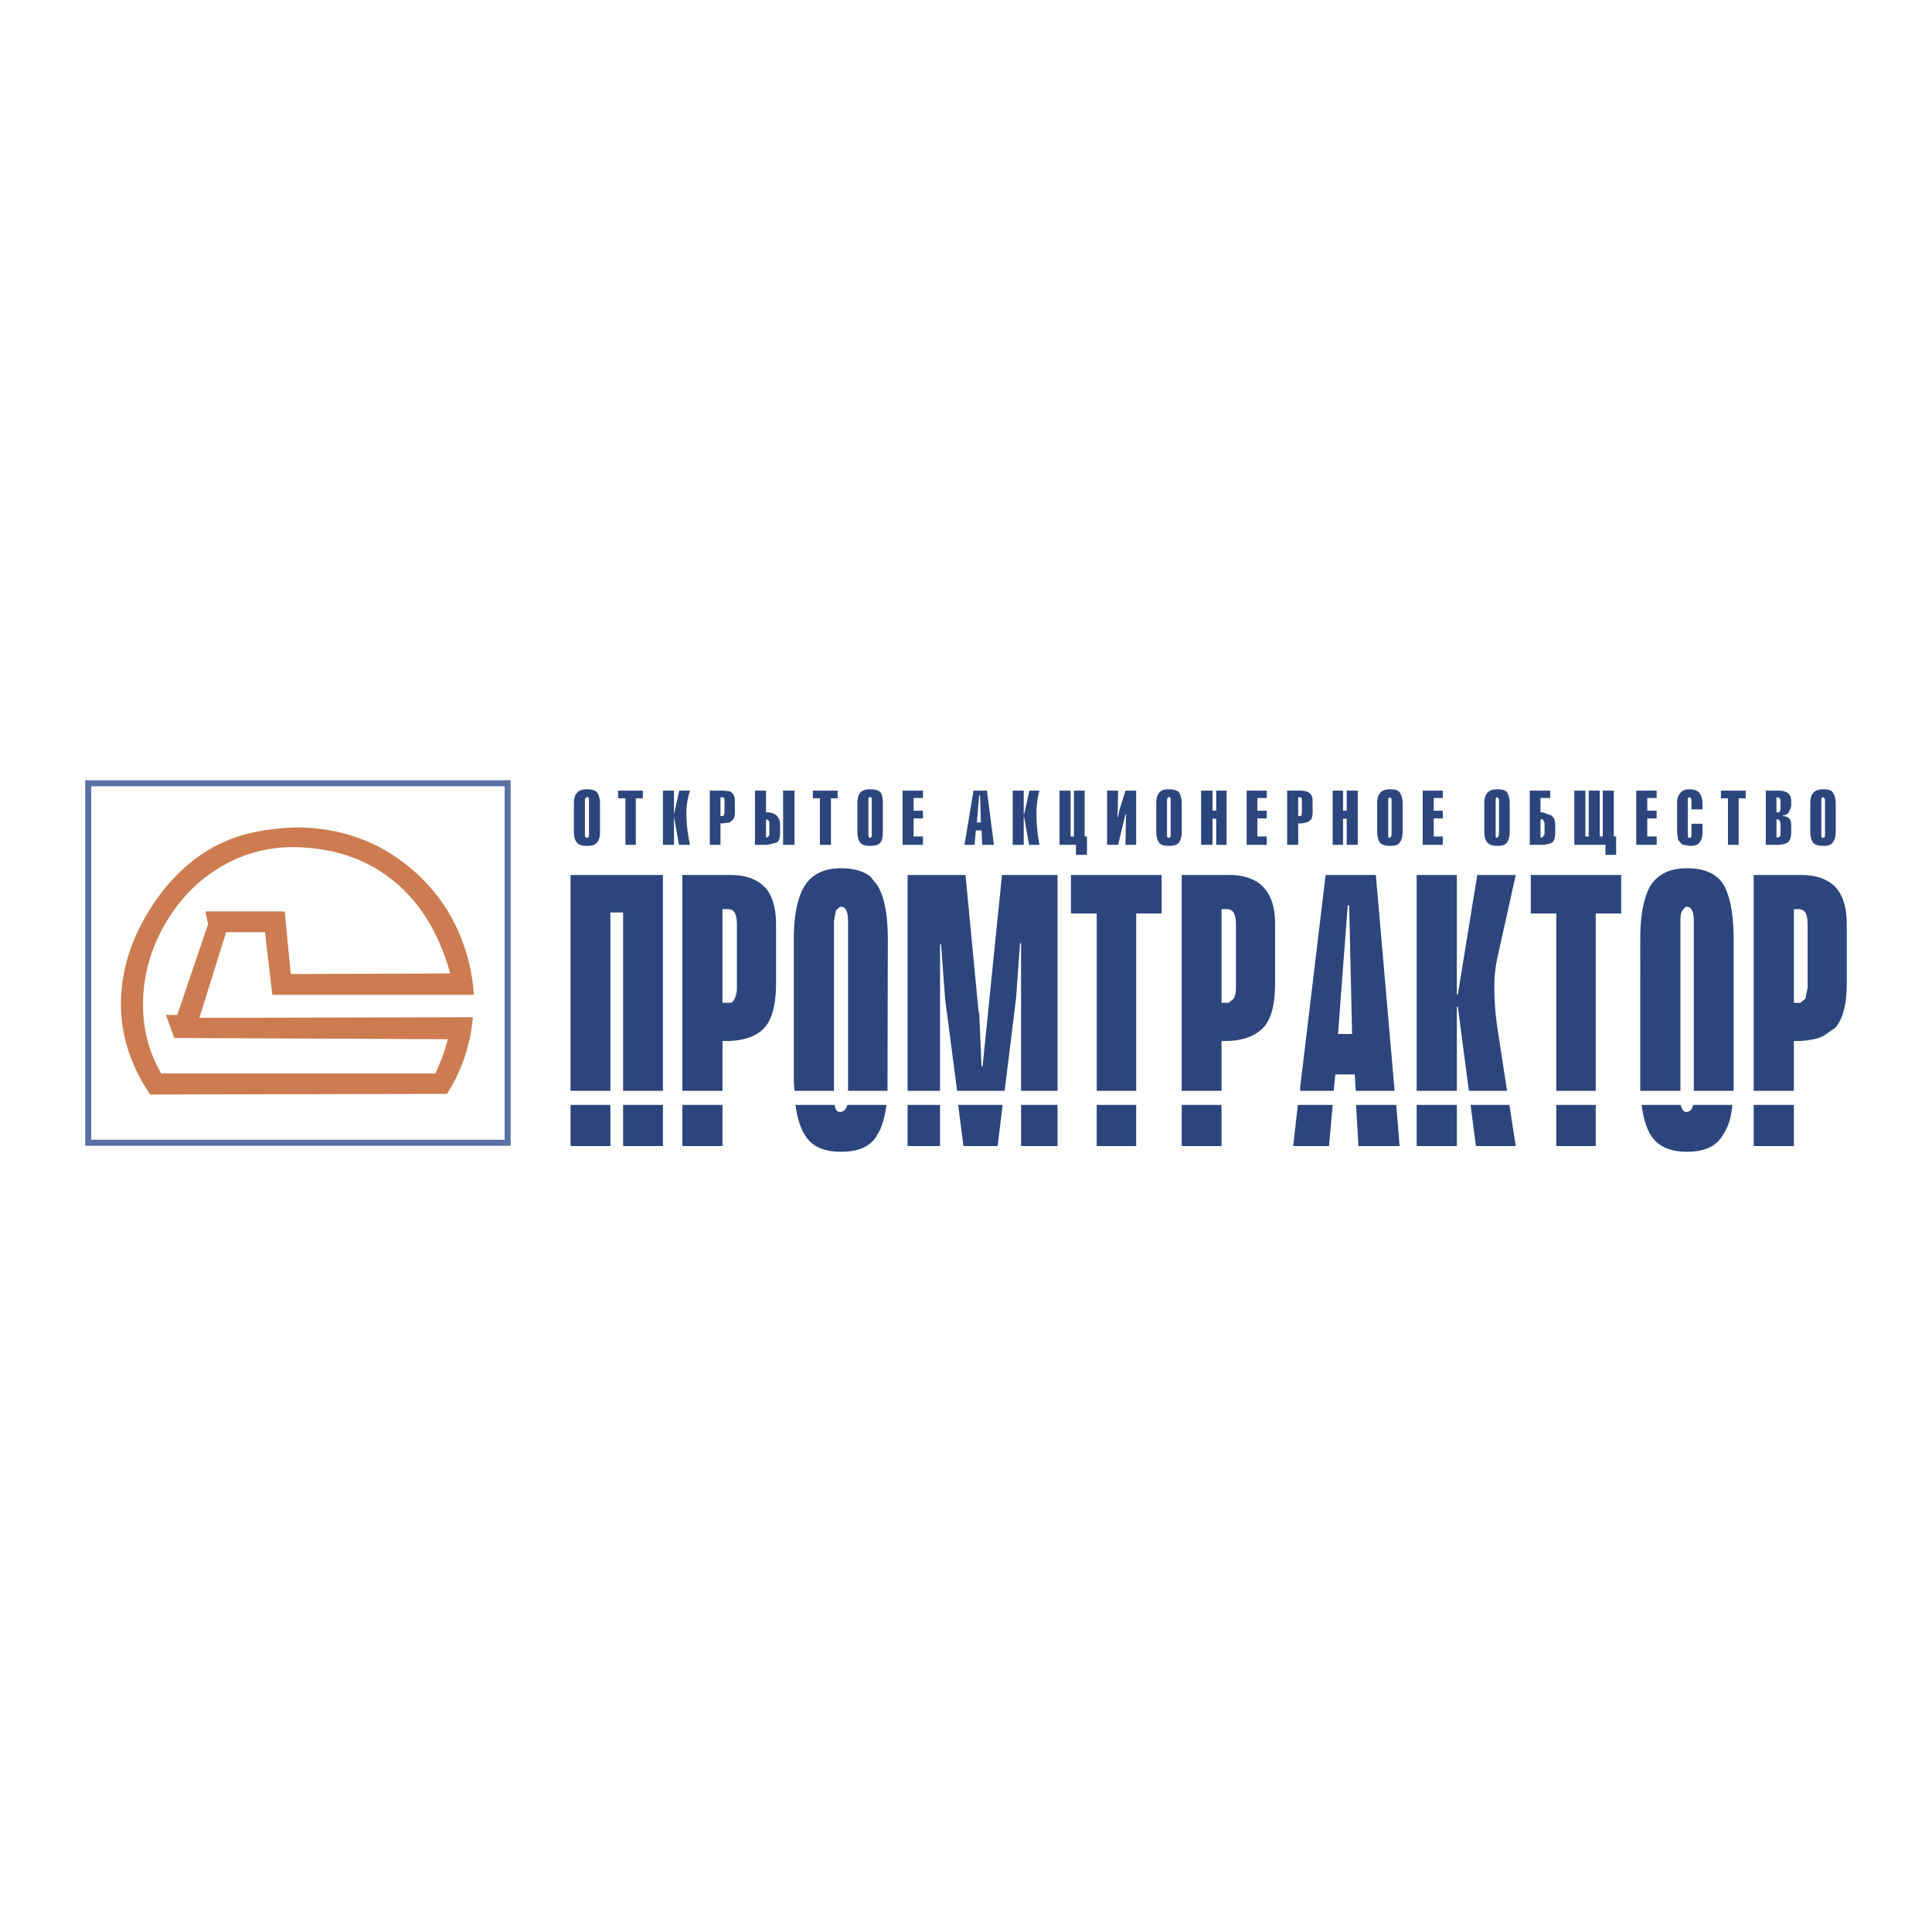 <svg xmlns="http://www.w3.org/2000/svg" width="2500" height="2500" viewBox="0 0 192.756 192.756"><path fill-rule="evenodd" clip-rule="evenodd" fill="#fff" d="M0 0h192.756v192.756H0V0z"/><path d="M50.646 114.311H8.504V77.845h42.443v36.466h-.301zm-41.541-.602h41.241V78.446H9.105v35.263z" fill="#5870a4"/><path d="M147.252 114.344l-.533-4.107h3.873l.635 4.107h-3.975zm8.016 0v-4.107h3.939v4.107h-3.939zm-19.737 0l-.234-4.107h4.008l.334 4.107h-4.108zm9.819-4.108v4.107h-4.008v-4.107h4.008zm-16.33 4.108l.467-4.107h3.475l-.367 4.107h-3.575zm8.248-27.049l1.871 21.539h-3.875l-.1-1.637h-1.938l-.166 1.637h-3.34v-.367l2.539-21.171h5.009v-.001zm1.236-7.546v3.573c0 .167.033.267.133.267h.066l.135-.267v-3.573l-.135-.234-.166.1-.033.134zm.199-1.002c.502 0 .803.101.936.301.201.3.301.667.301 1.102v2.839c0 .467-.1.834-.301 1.068-.133.233-.434.334-.936.334-.5 0-.834-.101-1.035-.334-.166-.234-.266-.601-.266-1.068V80.15c0-.5.1-.835.299-1.035.168-.235.502-.368 1.002-.368zm5.244.868h-.902v1.269h.902v.768h-.902v1.803h.902v.834h-2.004V78.88h2.004v.735zm-9.484 10.708l-.969 12.833h1.402l-.289-12.823-.144-.01zm-12.59.379v9.349h.701l.502-.4c.166-.301.234-.668.234-1.102v-6.278c0-.969-.234-1.503-.736-1.536l-.1-.033h-.601zm4.51-11.087h-.936v1.269h.936v.768h-.936v1.803h.936v.834h-2.004V78.88h2.004v.735zm4.574 1.403c0 .467-.1.768-.301.868-.234.167-.535.267-.936.267h-.199v2.137h-1.102v-5.41h1.301c.836 0 1.236.334 1.236.968v1.17h.001zm-1.068-1.17c0-.2-.066-.3-.168-.3h-.199v1.87h.199l.135-.067.033-.267v-1.236zm4.107 1.036h.367V78.88h1.102v5.409h-1.102v-2.604h-.367v2.604h-1.035V78.88h1.035v2.004zm30.354.768v1.803h.936v.834h-2.037V78.88h2.037v.734h-.936v1.269h.936v.768h-.936v.001zm5.509-1.436v.534h-1.102v-1.001l-.168-.234-.166.1-.033.134v3.573l.033.233.166.034c.102 0 .168-.101.168-.267v-1.136h1.102v.802c0 .5-.1.868-.334 1.102-.133.2-.434.301-.936.301l-.768-.134-.4-.468-.1-.801v-2.839c0-.467.1-.801.334-1.035.166-.233.467-.367.867-.367.436 0 .77.101.969.301.236.233.368.634.368 1.168zm-17.13 7.079h9.018v3.84h-2.539v17.699h-3.939V91.135h-2.539v-3.84h-.001zm-1.502 0l-1.836 8.281a13.867 13.867 0 0 0-.301 2.839c0 1.369.1 2.738.301 4.107l.967 6.311h-3.807l-1.102-8.383h-.1v8.383h-4.008V87.295h4.008v11.921h.1l1.938-11.921h3.84zm-2.004-7.546v3.573c0 .167.033.267.1.267h.068l.166-.267v-3.573l-.166-.234-.135.1-.033.134zm1.402.4v2.839c0 .467-.1.834-.268 1.068-.166.233-.467.334-.967.334-.469 0-.803-.101-1.002-.334-.201-.234-.301-.601-.301-1.068v-2.839c0-.467.1-.801.301-1.035.166-.233.5-.367 1.002-.367.5 0 .801.101.967.301.168.3.268.667.268 1.101zm3.072 1.603v1.803h.133l.102-.067.166-.234v-1.168l-.166-.333h-.235v-.001zm.969-2.137h-.969v1.436h.234l.834.3c.268.2.4.501.4.935v.801c0 .468-.1.802-.301.969-.232.134-.566.2-.934.233h-1.303V78.88h2.037v.735h.002zm3.506-.735v4.575h.334V78.88h1.102v4.575h.301V78.88h1.102v4.575h.234v1.836h-1.068V84.29h-3.105v-5.41h1.1zM117.9 87.295h4.674c3.105 0 4.643 1.636 4.643 4.909v5.878c0 2.17-.4 3.672-1.236 4.508-.768.768-1.902 1.201-3.406 1.268h-.701v4.977H117.9v-21.54zm0 22.941h3.973v4.107H117.9v-4.107zm-8.482 4.108v-4.107h3.941v4.107h-3.941zm-3.906 0h-3.641v-4.107h3.641v4.107zm-9.919-4.108h4.442l-.502 4.107h-3.406l-.534-4.107zm-5.042 0h3.239v4.107h-3.239v-4.107zm-6.745.702c.367 0 .601-.234.734-.701h3.907c-.2 1.369-.5 2.338-.901 2.939a2.437 2.437 0 0 1-.734.9c-.668.568-1.636.836-2.905.836-1.77 0-2.972-.568-3.64-1.736-.435-.701-.735-1.703-.902-2.939h3.907c.066.466.233.701.534.701zm2.838-31.189v3.573c0 .167.066.267.167.267.1 0 .167-.101.167-.267v-3.573c0-.167-.067-.234-.167-.234l-.167.1v.134zm1.436.4v2.839c0 .5-.066.834-.233 1.068-.167.233-.534.334-1.035.334s-.835-.101-1.002-.334c-.167-.234-.267-.601-.267-1.068v-2.839c0-.467.1-.801.267-1.035.167-.233.501-.367 1.002-.367s.834.101 1.035.301c.166.233.233.6.233 1.101zm4.007-.534h-.935v1.269h.935v.768h-.935v1.803h.935v.834H90.05V78.88h2.037v.735zm-8.682 11.22l-.2 1.035v16.964h-3.94l-.068-.834V93.707c0-2.371.367-4.141 1.069-5.31.734-1.168 1.937-1.77 3.64-1.77 1.235 0 2.204.267 2.905.801l.734.902c.701 1.169 1.035 2.972 1.035 5.376l-.033 15.127h-3.94V91.87c0-.935-.233-1.403-.701-1.403-.1 0-.267.134-.501.368zm-11.321-.133v9.349h.735c.2 0 .367-.133.467-.4.167-.334.234-.701.234-1.102v-6.278c0-.969-.234-1.503-.701-1.536l-.1-.033h-.635zm4.509-7.214c.1-.033.167-.1.167-.234v-1.168c0-.167-.066-.234-.167-.267l-.067-.066h-.101v1.803h.101l.067-.068zm-4.709-3.94v1.87h.2l.134-.067.066-.267v-1.236c0-.2-.066-.3-.2-.3h-.2zm4.709 1.503c.333 0 .634.1.868.3.234.234.367.535.367.935v.801c0 .468-.1.802-.3.969l-.935.233h-1.269V78.88h1.102v2.17h.167v.001zm2.671-2.171v5.409h-1.135V78.88h1.135zm3.64.768v4.641h-1.102v-4.641H81.1v-.768h2.471v.768h-.667zm29.387-.768h1.068v5.409h-1.068l.033-2.237.033-.801h-.066l-.201.801-.535 2.237h-1.102V78.88h1.102l-.033 1.87-.033.735h.066l.135-.701.601-1.904zm4.141.869v3.573c0 .167.066.267.166.267.133 0 .199-.101.199-.267v-3.573c0-.167-.066-.234-.199-.234l-.1.1-.066.134zm.166-1.002c.5 0 .834.101 1.035.301.166.3.268.667.268 1.102v2.839c0 .467-.102.834-.268 1.068-.166.233-.535.334-1.035.334s-.801-.101-.969-.334c-.166-.268-.268-.634-.268-1.068V80.15c0-.467.102-.801.268-1.035.168-.235.469-.368.969-.368zm4.742.133h1.035v5.409h-1.035v-2.604h-.367v2.604h-1.137V78.88h1.137v2.003h.367V78.88zm-15.828 8.415v21.539h-3.641V94.107h-.1l-.4 5.51-1.137 9.217h-4.741l-1.202-9.184-.401-5.443h-.1v14.626h-3.239V87.295h5.777l1.303 13.625.066.166.234 5.311h.1l1.938-19.101h5.543v-.001zm1.336 0h9.049v3.84h-2.537v17.699h-3.941V91.135h-2.57v-3.84h-.001zm-9.385-5.243h.4l-.08-2.703-.088-.001-.232 2.704zm1.002-3.172l.701 5.409h-1.168l-.066-1.436h-.568l-.134 1.437h-1.003l.901-5.409h1.337v-.001zm4.941 2.204c0 1.069.102 2.137.301 3.206h-1.035l-.5-2.805h-.033v2.805h-1.102v-5.41h1.102v2.371h.033l.535-2.371h1a8.407 8.407 0 0 0-.301 2.204zm4.811-2.204v4.575h.232v1.836h-1.102V84.29h-1.637v-5.41h1.102v4.575h.334V78.88h1.071zm-40.139 8.415h4.742c1.77 0 3.005.534 3.773 1.569.567.835.835 1.97.835 3.339v5.878c0 1.77-.268 3.105-.835 4.039l-.368.469c-.734.768-1.87 1.201-3.406 1.268h-.735v4.977h-4.007V87.295h.001zm0 22.941h4.007v4.107h-4.007v-4.107zm-1.937 0v4.107h-3.974v-4.107h3.974zm-9.217 0h3.974v4.107h-3.974v-4.107zm3.974-19.2v17.798h-3.974V87.295h9.216v21.539h-3.974V91.036h-1.268zm3.239-11.388h-.701v4.641H62.4v-4.641h-.735v-.768h2.472v.768zm6.678-.768h1.269l.735.066c.333.2.5.501.5.901v1.169c0 .467-.1.768-.333.868l-.167.167-.735.101h-.2v2.137h-1.069V78.88zm-3.572 2.605v2.805h-1.102v-5.41h1.102v2.371l.534-2.371h1.068a7.277 7.277 0 0 0-.367 2.204c0 1.069.134 2.137.367 3.206h-1.102l-.5-2.805zm-8.683-2.738c.468 0 .802.101 1.002.301.201.3.301.667.301 1.102v2.839c0 .5-.1.834-.301 1.068-.167.233-.501.334-1.002.334-.5 0-.835-.101-1.002-.334-.2-.234-.3-.568-.3-1.068V80.15c0-.5.1-.835.3-1.035.167-.235.502-.368 1.002-.368zm-.133.868l-.067.134v3.573c0 .167.067.267.2.267.134 0 .2-.101.2-.267v-3.573c0-.167-.066-.234-.2-.234l-.133.1zm114.538 29.219h-3.973V91.87c0-.935-.234-1.403-.701-1.403-.135 0-.268.134-.436.368-.133.167-.199.534-.199 1.035v16.964h-4.008V93.707c0-2.371.334-4.141 1.002-5.31.734-1.168 1.936-1.77 3.641-1.77 1.803 0 3.037.567 3.705 1.703.635 1.169.969 2.938.969 5.376v15.128zm-1.035 4.342c-.635 1.168-1.836 1.736-3.639 1.736-1.705 0-2.939-.568-3.641-1.736-.434-.736-.701-1.703-.867-2.939h3.906c.1.467.301.701.533.701.367 0 .602-.234.701-.701h3.908c-.099 1.236-.399 2.202-.901 2.939zm7.047 1.168h-4.008v-4.107h4.008v4.107zm2.937-26.648c1.57.635 2.338 2.137 2.338 4.508v5.878c0 2.17-.4 3.672-1.201 4.508l-1.137.768c-.5.268-1.268.434-2.303.5h-.635v4.977h-4.008v-21.54h4.643c.934 0 1.703.134 2.303.401zm-2.937 3.006v9.349h.635l.5-.4.234-1.102v-6.278c0-1.002-.234-1.503-.734-1.536l-.068-.033h-.567zm-1.571-8.95h-.166v1.803h.166c.168-.067.234-.167.234-.301v-1.168l-.1-.234-.134-.1zm-3.939-2.104v4.641h-1.068v-4.641h-.701v-.768h2.471v.768h-.702zm3.773-.1v1.503h.166c.168-.033.234-.167.234-.334v-.869c0-.133-.066-.233-.234-.3h-.166zm1.235 1.503c-.166.2-.367.3-.6.3v.067c.566.034.834.334.834.868v.801c0 .468-.135.802-.367.969-.201.134-.502.2-.936.233h-1.234V78.88h1.234c.869 0 1.303.334 1.303 1.035v.534l-.234.602zm4.375-2.004c.201.3.301.667.301 1.102v2.839c0 .467-.1.834-.301 1.068-.133.233-.434.334-.936.334-.5 0-.834-.101-1.035-.334-.166-.234-.266-.601-.266-1.068v-2.839c0-.5.1-.835.299-1.035.168-.233.502-.367 1.002-.367.502 0 .803.1.936.3zm-1.102.568l-.033.134v3.573c0 .167.033.267.133.267h.066c.102 0 .168-.101.168-.267v-3.573l-.168-.234-.166.1z" fill-rule="evenodd" clip-rule="evenodd" fill="#2c467d"/><path d="M20.492 90.935h7.914l.601 6.245 15.912-.059c-1.171-4.179-3.169-7.365-6.028-9.525-2.571-1.97-5.677-2.972-9.283-3.072-2.838-.067-5.443.634-7.814 2.104-2.237 1.369-4.007 3.272-5.376 5.644-1.335 2.337-2.037 4.809-2.137 7.379-.1 2.738.501 5.209 1.803 7.447h27.349c.548-1.16.971-2.289 1.24-3.416l-27.286-.123-.835-2.305h1.135l3.072-9.05-.267-1.269zm24.11 18.2l-29.62.066c-2.17-3.205-3.139-6.611-2.872-10.186.233-3.305 1.502-6.544 3.773-9.65 1.903-2.571 4.141-4.375 6.645-5.443 1.937-.835 4.308-1.303 7.113-1.37 4.375.034 8.181 1.402 11.42 4.141 2.963 2.527 4.907 5.752 5.803 9.677.214.939.367 2.006.408 2.879H27.17l-.734-6.245h-3.874l-2.671 8.549 27.282-.066a16.786 16.786 0 0 1-2.571 7.648z" fill-rule="evenodd" clip-rule="evenodd" fill="#cc7c50"/></svg>